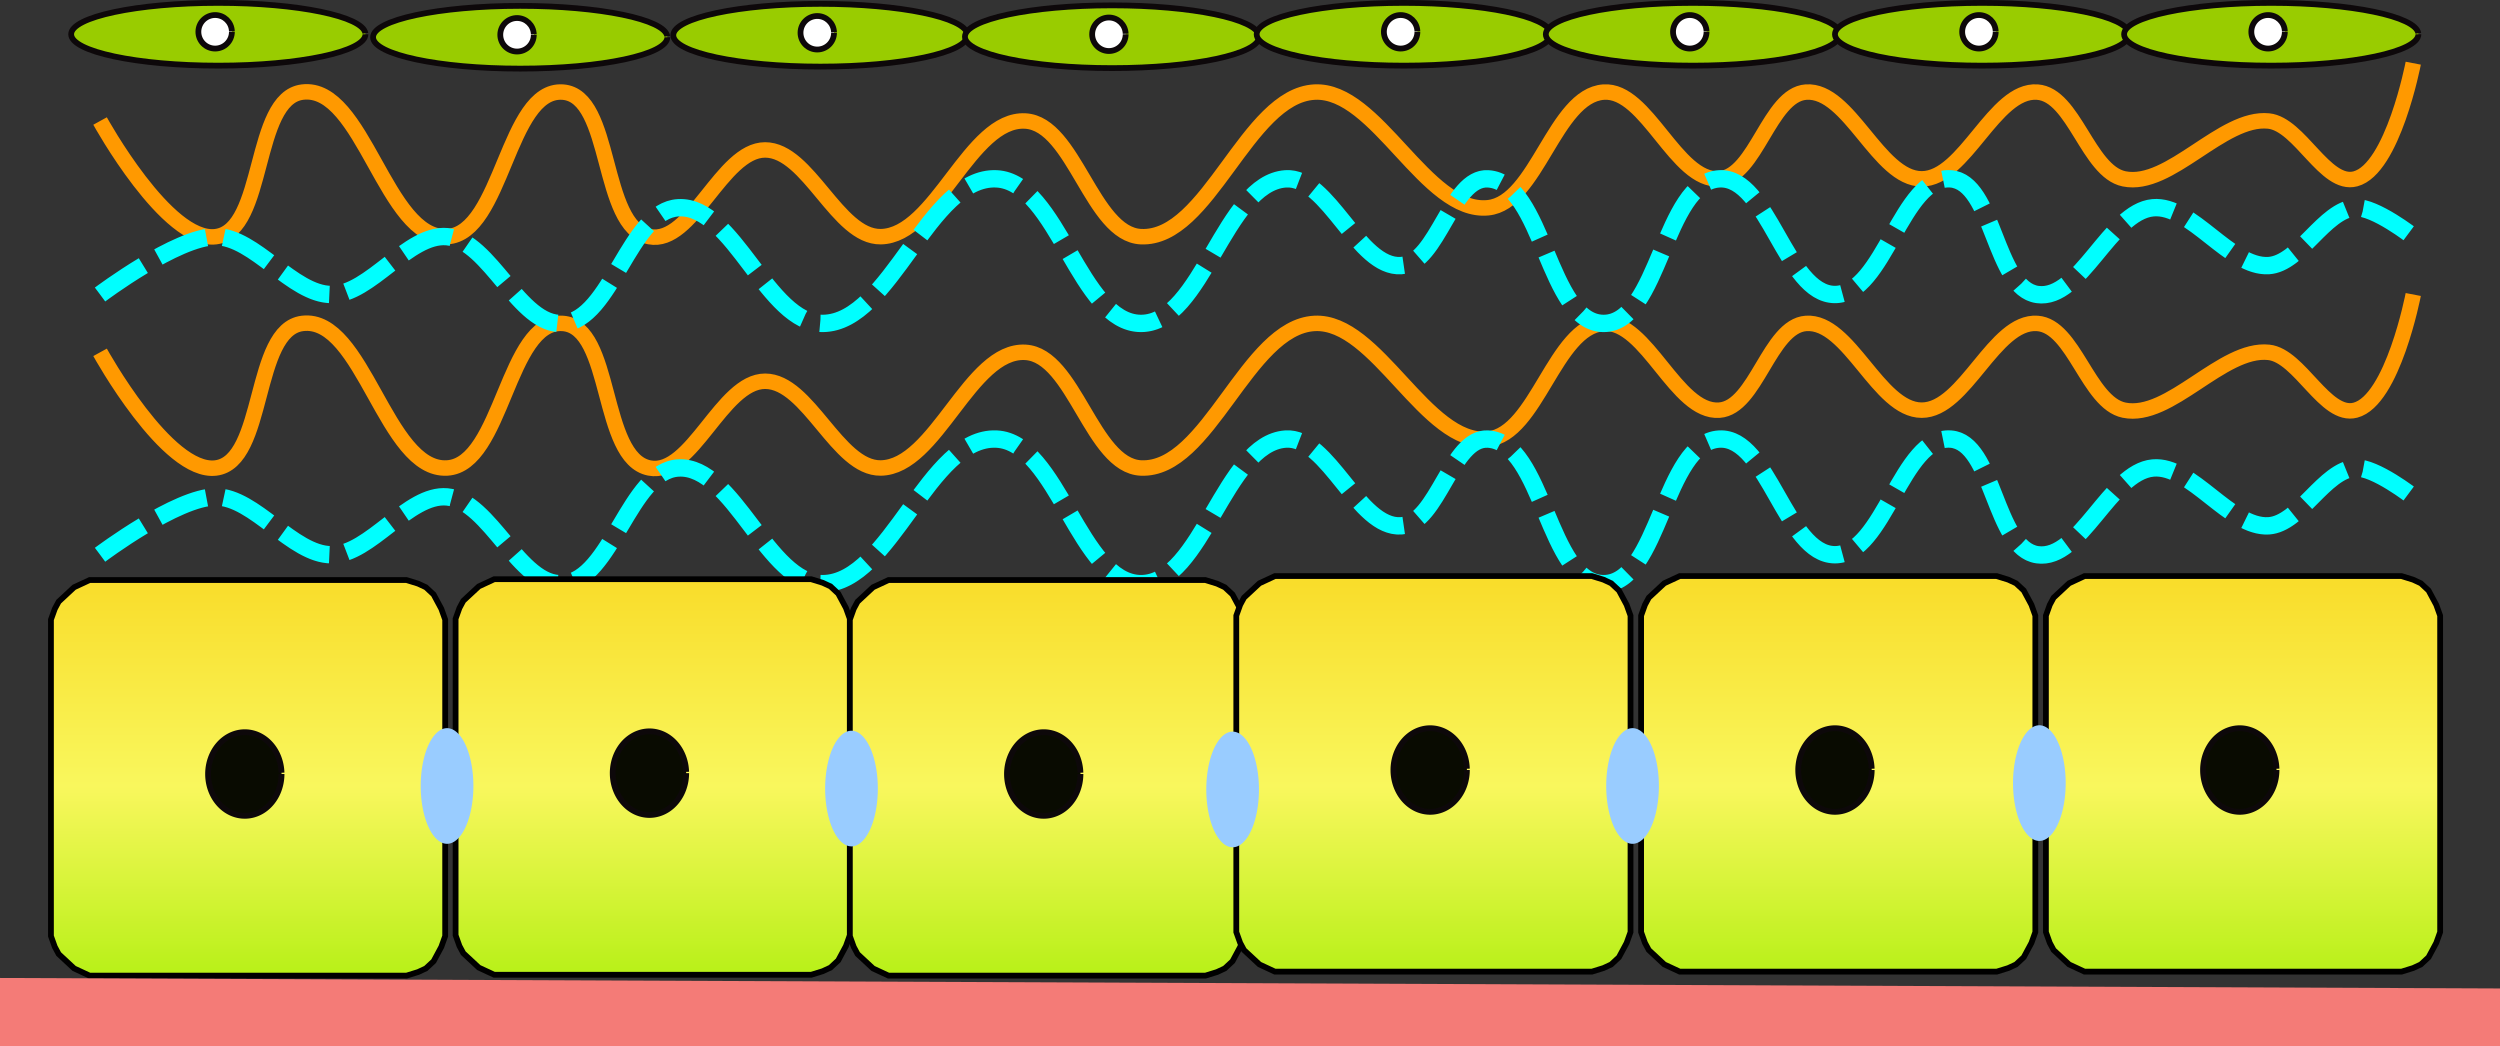 <?xml version="1.0" encoding="UTF-8" standalone="no"?>
<svg
   xmlns:dc="http://purl.org/dc/elements/1.1/"
   xmlns:cc="http://creativecommons.org/ns#"
   xmlns:rdf="http://www.w3.org/1999/02/22-rdf-syntax-ns#"
   xmlns:svg="http://www.w3.org/2000/svg"
   xmlns="http://www.w3.org/2000/svg"
   xmlns:xlink="http://www.w3.org/1999/xlink"
   xmlns:sodipodi="http://sodipodi.sourceforge.net/DTD/sodipodi-0.dtd"
   xmlns:inkscape="http://www.inkscape.org/namespaces/inkscape"
   width="432.304"
   height="180.926"
   id="svg11205"
   sodipodi:version="0.32"
   inkscape:version="0.47 r22583"
   sodipodi:docname="collagen-sandwich.svg"
   inkscape:output_extension="org.inkscape.output.svg.inkscape"
   version="1.0">
  <rect width="100%" height="100%" fill="#333333" stroke="none"/>
  <sodipodi:namedview
     inkscape:window-height="766"
     inkscape:window-width="1536"
     inkscape:pageshadow="2"
     inkscape:pageopacity="0.0"
     guidetolerance="10.0"
     gridtolerance="10.0"
     objecttolerance="10.0"
     borderopacity="1.0"
     bordercolor="#666666"
     pagecolor="#ffffff"
     id="base"
     showgrid="true"
     inkscape:snap-global="true"
     inkscape:zoom="1.8207633"
     inkscape:cx="252.21636"
     inkscape:cy="88.577713"
     inkscape:window-x="482"
     inkscape:window-y="123"
     inkscape:current-layer="g3547"
     inkscape:window-maximized="0">
    <inkscape:grid
       type="xygrid"
       id="grid11766"
       visible="true"
       enabled="true" />
  </sodipodi:namedview>
  <defs
     id="defs11207">
    <inkscape:perspective
       sodipodi:type="inkscape:persp3d"
       inkscape:vp_x="0 : 88.776497 : 1"
       inkscape:vp_y="0 : 1000 : 0"
       inkscape:vp_z="413.04901 : 88.776497 : 1"
       inkscape:persp3d-origin="206.52451 : 59.184331 : 1"
       id="perspective11764" />
    <marker
       id="ArrowEnd"
       viewBox="0 0 10 10"
       refX="0"
       refY="5"
       markerUnits="strokeWidth"
       markerWidth="4"
       markerHeight="3"
       orient="auto">
      <path
         d="M 0,0 L 10,5 L 0,10 L 0,0 z"
         id="path11210" />
    </marker>
    <marker
       id="ArrowStart"
       viewBox="0 0 10 10"
       refX="10"
       refY="5"
       markerUnits="strokeWidth"
       markerWidth="4"
       markerHeight="3"
       orient="auto">
      <path
         d="M 10,0 L 0,5 L 10,10 L 10,0 z"
         id="path11213" />
    </marker>
    <inkscape:perspective
       id="perspective3805"
       inkscape:persp3d-origin="0.5 : 0.33333333 : 1"
       inkscape:vp_z="1 : 0.5 : 1"
       inkscape:vp_y="0 : 1000 : 0"
       inkscape:vp_x="0 : 0.5 : 1"
       sodipodi:type="inkscape:persp3d" />
    <linearGradient
       inkscape:collect="always"
       xlink:href="#linearGradient3698"
       id="linearGradient3795"
       gradientUnits="userSpaceOnUse"
       x1="490.522"
       y1="214.748"
       x2="490.522"
       y2="284.748"
       gradientTransform="translate(-480.522,-113.822)" />
    <linearGradient
       id="linearGradient3698">
      <stop
         style="stop-color:#f9dd2b;stop-opacity:1;"
         offset="0"
         id="stop3700" />
      <stop
         id="stop3706"
         offset="0.5"
         style="stop-color:#f9f75d;stop-opacity:1;" />
      <stop
         style="stop-color:#b3f013;stop-opacity:1;"
         offset="1"
         id="stop3702" />
    </linearGradient>
    <linearGradient
       y2="284.748"
       x2="490.522"
       y1="214.748"
       x1="490.522"
       gradientTransform="translate(-488.832,-213.626)"
       gradientUnits="userSpaceOnUse"
       id="linearGradient3815"
       xlink:href="#linearGradient3698"
       inkscape:collect="always" />
    <inkscape:perspective
       id="perspective3805-4"
       inkscape:persp3d-origin="0.5 : 0.33333333 : 1"
       inkscape:vp_z="1 : 0.5 : 1"
       inkscape:vp_y="0 : 1000 : 0"
       inkscape:vp_x="0 : 0.5 : 1"
       sodipodi:type="inkscape:persp3d" />
    <linearGradient
       inkscape:collect="always"
       xlink:href="#linearGradient3698-4"
       id="linearGradient3795-9"
       gradientUnits="userSpaceOnUse"
       x1="490.522"
       y1="214.748"
       x2="490.522"
       y2="284.748"
       gradientTransform="translate(-480.522,-113.822)" />
    <linearGradient
       id="linearGradient3698-4">
      <stop
         style="stop-color:#f9dd2b;stop-opacity:1;"
         offset="0"
         id="stop3700-8" />
      <stop
         id="stop3706-9"
         offset="0.5"
         style="stop-color:#f9f75d;stop-opacity:1;" />
      <stop
         style="stop-color:#b3f013;stop-opacity:1;"
         offset="1"
         id="stop3702-3" />
    </linearGradient>
    <linearGradient
       y2="284.748"
       x2="490.522"
       y1="214.748"
       x1="490.522"
       gradientTransform="translate(-488.832,-213.626)"
       gradientUnits="userSpaceOnUse"
       id="linearGradient3815-3"
       xlink:href="#linearGradient3698-4"
       inkscape:collect="always" />
    <inkscape:perspective
       id="perspective3805-5"
       inkscape:persp3d-origin="0.5 : 0.33333333 : 1"
       inkscape:vp_z="1 : 0.5 : 1"
       inkscape:vp_y="0 : 1000 : 0"
       inkscape:vp_x="0 : 0.5 : 1"
       sodipodi:type="inkscape:persp3d" />
    <linearGradient
       inkscape:collect="always"
       xlink:href="#linearGradient3698-9"
       id="linearGradient3795-1"
       gradientUnits="userSpaceOnUse"
       x1="490.522"
       y1="214.748"
       x2="490.522"
       y2="284.748"
       gradientTransform="translate(-480.522,-113.822)" />
    <linearGradient
       id="linearGradient3698-9">
      <stop
         style="stop-color:#f9dd2b;stop-opacity:1;"
         offset="0"
         id="stop3700-3" />
      <stop
         id="stop3706-8"
         offset="0.5"
         style="stop-color:#f9f75d;stop-opacity:1;" />
      <stop
         style="stop-color:#b3f013;stop-opacity:1;"
         offset="1"
         id="stop3702-39" />
    </linearGradient>
    <linearGradient
       y2="284.748"
       x2="490.522"
       y1="214.748"
       x1="490.522"
       gradientTransform="translate(-488.832,-213.626)"
       gradientUnits="userSpaceOnUse"
       id="linearGradient3815-4"
       xlink:href="#linearGradient3698-9"
       inkscape:collect="always" />
    <inkscape:perspective
       id="perspective3805-6"
       inkscape:persp3d-origin="0.5 : 0.33333333 : 1"
       inkscape:vp_z="1 : 0.5 : 1"
       inkscape:vp_y="0 : 1000 : 0"
       inkscape:vp_x="0 : 0.5 : 1"
       sodipodi:type="inkscape:persp3d" />
    <linearGradient
       inkscape:collect="always"
       xlink:href="#linearGradient3698-6"
       id="linearGradient3795-6"
       gradientUnits="userSpaceOnUse"
       x1="490.522"
       y1="214.748"
       x2="490.522"
       y2="284.748"
       gradientTransform="translate(-480.522,-113.822)" />
    <linearGradient
       id="linearGradient3698-6">
      <stop
         style="stop-color:#f9dd2b;stop-opacity:1;"
         offset="0"
         id="stop3700-83" />
      <stop
         id="stop3706-7"
         offset="0.5"
         style="stop-color:#f9f75d;stop-opacity:1;" />
      <stop
         style="stop-color:#b3f013;stop-opacity:1;"
         offset="1"
         id="stop3702-5" />
    </linearGradient>
    <linearGradient
       y2="284.748"
       x2="490.522"
       y1="214.748"
       x1="490.522"
       gradientTransform="translate(-488.832,-213.626)"
       gradientUnits="userSpaceOnUse"
       id="linearGradient3815-46"
       xlink:href="#linearGradient3698-6"
       inkscape:collect="always" />
    <inkscape:perspective
       id="perspective3805-1"
       inkscape:persp3d-origin="0.5 : 0.33333333 : 1"
       inkscape:vp_z="1 : 0.5 : 1"
       inkscape:vp_y="0 : 1000 : 0"
       inkscape:vp_x="0 : 0.5 : 1"
       sodipodi:type="inkscape:persp3d" />
    <linearGradient
       inkscape:collect="always"
       xlink:href="#linearGradient3698-3"
       id="linearGradient3795-8"
       gradientUnits="userSpaceOnUse"
       x1="490.522"
       y1="214.748"
       x2="490.522"
       y2="284.748"
       gradientTransform="translate(-480.522,-113.822)" />
    <linearGradient
       id="linearGradient3698-3">
      <stop
         style="stop-color:#f9dd2b;stop-opacity:1;"
         offset="0"
         id="stop3700-86" />
      <stop
         id="stop3706-0"
         offset="0.5"
         style="stop-color:#f9f75d;stop-opacity:1;" />
      <stop
         style="stop-color:#b3f013;stop-opacity:1;"
         offset="1"
         id="stop3702-8" />
    </linearGradient>
    <linearGradient
       y2="284.748"
       x2="490.522"
       y1="214.748"
       x1="490.522"
       gradientTransform="translate(-488.832,-213.626)"
       gradientUnits="userSpaceOnUse"
       id="linearGradient3815-0"
       xlink:href="#linearGradient3698-3"
       inkscape:collect="always" />
    <inkscape:perspective
       id="perspective3805-7"
       inkscape:persp3d-origin="0.5 : 0.33333333 : 1"
       inkscape:vp_z="1 : 0.5 : 1"
       inkscape:vp_y="0 : 1000 : 0"
       inkscape:vp_x="0 : 0.5 : 1"
       sodipodi:type="inkscape:persp3d" />
    <linearGradient
       inkscape:collect="always"
       xlink:href="#linearGradient3698-5"
       id="linearGradient3795-86"
       gradientUnits="userSpaceOnUse"
       x1="490.522"
       y1="214.748"
       x2="490.522"
       y2="284.748"
       gradientTransform="translate(-480.522,-113.822)" />
    <linearGradient
       id="linearGradient3698-5">
      <stop
         style="stop-color:#f9dd2b;stop-opacity:1;"
         offset="0"
         id="stop3700-5" />
      <stop
         id="stop3706-83"
         offset="0.5"
         style="stop-color:#f9f75d;stop-opacity:1;" />
      <stop
         style="stop-color:#b3f013;stop-opacity:1;"
         offset="1"
         id="stop3702-57" />
    </linearGradient>
    <linearGradient
       y2="284.748"
       x2="490.522"
       y1="214.748"
       x1="490.522"
       gradientTransform="translate(-488.832,-213.626)"
       gradientUnits="userSpaceOnUse"
       id="linearGradient3815-9"
       xlink:href="#linearGradient3698-5"
       inkscape:collect="always" />
  </defs>
  <g
     id="g3602">
    <g
       id="g3547">
      <g
         id="g11759"
         transform="translate(-2.696,-181.627)" />
      <g
         id="g12568"
         transform="translate(-197.696,-222.053)">
        <path
           sodipodi:open="true"
           sodipodi:end="6.2524143"
           sodipodi:start="0"
           d="m 260.891,227.979 c 0,2.997 -11.392,5.426 -25.445,5.426 -14.053,0 -25.445,-2.429 -25.445,-5.426 0,-2.997 11.392,-5.426 25.445,-5.426 13.748,0 25.01,2.329 25.433,5.259"
           sodipodi:ry="5.4260864"
           sodipodi:rx="25.445358"
           sodipodi:cy="227.97908"
           sodipodi:cx="235.44536"
           id="path12039"
           style="opacity:1;fill:#99cc00;fill-opacity:1;fill-rule:evenodd;stroke:#0d080a;stroke-width:1;stroke-linecap:butt;stroke-linejoin:miter;marker:none;marker-start:none;marker-mid:none;marker-end:none;stroke-miterlimit:4;stroke-dasharray:none;stroke-dashoffset:0;stroke-opacity:1;visibility:visible;display:inline;overflow:visible;enable-background:accumulate"
           sodipodi:type="arc" />
        <path
           transform="translate(-0.548,-0.426)"
           sodipodi:open="true"
           sodipodi:end="6.2524143"
           sodipodi:start="0"
           d="m 238.343,227.979 c 0,1.6 -1.297,2.898 -2.898,2.898 -1.6,0 -2.898,-1.297 -2.898,-2.898 0,-1.6 1.297,-2.898 2.898,-2.898 1.566,0 2.848,1.244 2.896,2.809"
           sodipodi:ry="2.8977828"
           sodipodi:rx="2.8977828"
           sodipodi:cy="227.97908"
           sodipodi:cx="235.44536"
           id="path12566"
           style="opacity:1;fill:#ffffff;fill-opacity:1;fill-rule:evenodd;stroke:#0d080a;stroke-width:1;stroke-linecap:butt;stroke-linejoin:miter;marker:none;marker-start:none;marker-mid:none;marker-end:none;stroke-miterlimit:4;stroke-dasharray:none;stroke-dashoffset:0;stroke-opacity:1;visibility:visible;display:inline;overflow:visible;enable-background:accumulate"
           sodipodi:type="arc" />
      </g>
      <g
         id="g12572"
         transform="translate(-145.49,-221.538)">
        <path
           sodipodi:open="true"
           sodipodi:end="6.2524143"
           sodipodi:start="0"
           d="m 260.891,227.979 c 0,2.997 -11.392,5.426 -25.445,5.426 -14.053,0 -25.445,-2.429 -25.445,-5.426 0,-2.997 11.392,-5.426 25.445,-5.426 13.748,0 25.01,2.329 25.433,5.259"
           sodipodi:ry="5.4260864"
           sodipodi:rx="25.445358"
           sodipodi:cy="227.97908"
           sodipodi:cx="235.44536"
           id="path12574"
           style="opacity:1;fill:#99cc00;fill-opacity:1;fill-rule:evenodd;stroke:#0d080a;stroke-width:1;stroke-linecap:butt;stroke-linejoin:miter;marker:none;marker-start:none;marker-mid:none;marker-end:none;stroke-miterlimit:4;stroke-dasharray:none;stroke-dashoffset:0;stroke-opacity:1;visibility:visible;display:inline;overflow:visible;enable-background:accumulate"
           sodipodi:type="arc" />
        <path
           transform="translate(-0.548,-0.426)"
           sodipodi:open="true"
           sodipodi:end="6.2524143"
           sodipodi:start="0"
           d="m 238.343,227.979 c 0,1.6 -1.297,2.898 -2.898,2.898 -1.6,0 -2.898,-1.297 -2.898,-2.898 0,-1.6 1.297,-2.898 2.898,-2.898 1.566,0 2.848,1.244 2.896,2.809"
           sodipodi:ry="2.8977828"
           sodipodi:rx="2.8977828"
           sodipodi:cy="227.97908"
           sodipodi:cx="235.44536"
           id="path12576"
           style="opacity:1;fill:#ffffff;fill-opacity:1;fill-rule:evenodd;stroke:#0d080a;stroke-width:1;stroke-linecap:butt;stroke-linejoin:miter;marker:none;marker-start:none;marker-mid:none;marker-end:none;stroke-miterlimit:4;stroke-dasharray:none;stroke-dashoffset:0;stroke-opacity:1;visibility:visible;display:inline;overflow:visible;enable-background:accumulate"
           sodipodi:type="arc" />
      </g>
      <g
         id="g12578"
         transform="translate(-93.575,-221.886)">
        <path
           sodipodi:open="true"
           sodipodi:end="6.2524143"
           sodipodi:start="0"
           d="m 260.891,227.979 c 0,2.997 -11.392,5.426 -25.445,5.426 -14.053,0 -25.445,-2.429 -25.445,-5.426 0,-2.997 11.392,-5.426 25.445,-5.426 13.748,0 25.01,2.329 25.433,5.259"
           sodipodi:ry="5.4260864"
           sodipodi:rx="25.445358"
           sodipodi:cy="227.97908"
           sodipodi:cx="235.44536"
           id="path12580"
           style="opacity:1;fill:#99cc00;fill-opacity:1;fill-rule:evenodd;stroke:#0d080a;stroke-width:1;stroke-linecap:butt;stroke-linejoin:miter;marker:none;marker-start:none;marker-mid:none;marker-end:none;stroke-miterlimit:4;stroke-dasharray:none;stroke-dashoffset:0;stroke-opacity:1;visibility:visible;display:inline;overflow:visible;enable-background:accumulate"
           sodipodi:type="arc" />
        <path
           transform="translate(-0.548,-0.426)"
           sodipodi:open="true"
           sodipodi:end="6.2524143"
           sodipodi:start="0"
           d="m 238.343,227.979 c 0,1.6 -1.297,2.898 -2.898,2.898 -1.6,0 -2.898,-1.297 -2.898,-2.898 0,-1.6 1.297,-2.898 2.898,-2.898 1.566,0 2.848,1.244 2.896,2.809"
           sodipodi:ry="2.8977828"
           sodipodi:rx="2.8977828"
           sodipodi:cy="227.97908"
           sodipodi:cx="235.44536"
           id="path12582"
           style="opacity:1;fill:#ffffff;fill-opacity:1;fill-rule:evenodd;stroke:#0d080a;stroke-width:1;stroke-linecap:butt;stroke-linejoin:miter;marker:none;marker-start:none;marker-mid:none;marker-end:none;stroke-miterlimit:4;stroke-dasharray:none;stroke-dashoffset:0;stroke-opacity:1;visibility:visible;display:inline;overflow:visible;enable-background:accumulate"
           sodipodi:type="arc" />
      </g>
      <g
         id="g12584"
         transform="translate(-43.141,-221.627)">
        <path
           sodipodi:open="true"
           sodipodi:end="6.2524143"
           sodipodi:start="0"
           d="m 260.891,227.979 c 0,2.997 -11.392,5.426 -25.445,5.426 -14.053,0 -25.445,-2.429 -25.445,-5.426 0,-2.997 11.392,-5.426 25.445,-5.426 13.748,0 25.01,2.329 25.433,5.259"
           sodipodi:ry="5.4260864"
           sodipodi:rx="25.445358"
           sodipodi:cy="227.97908"
           sodipodi:cx="235.44536"
           id="path12586"
           style="opacity:1;fill:#99cc00;fill-opacity:1;fill-rule:evenodd;stroke:#0d080a;stroke-width:1;stroke-linecap:butt;stroke-linejoin:miter;marker:none;marker-start:none;marker-mid:none;marker-end:none;stroke-miterlimit:4;stroke-dasharray:none;stroke-dashoffset:0;stroke-opacity:1;visibility:visible;display:inline;overflow:visible;enable-background:accumulate"
           sodipodi:type="arc" />
        <path
           transform="translate(-0.548,-0.426)"
           sodipodi:open="true"
           sodipodi:end="6.2524143"
           sodipodi:start="0"
           d="m 238.343,227.979 c 0,1.6 -1.297,2.898 -2.898,2.898 -1.6,0 -2.898,-1.297 -2.898,-2.898 0,-1.6 1.297,-2.898 2.898,-2.898 1.566,0 2.848,1.244 2.896,2.809"
           sodipodi:ry="2.8977828"
           sodipodi:rx="2.8977828"
           sodipodi:cy="227.97908"
           sodipodi:cx="235.44536"
           id="path12588"
           style="opacity:1;fill:#ffffff;fill-opacity:1;fill-rule:evenodd;stroke:#0d080a;stroke-width:1;stroke-linecap:butt;stroke-linejoin:miter;marker:none;marker-start:none;marker-mid:none;marker-end:none;stroke-miterlimit:4;stroke-dasharray:none;stroke-dashoffset:0;stroke-opacity:1;visibility:visible;display:inline;overflow:visible;enable-background:accumulate"
           sodipodi:type="arc" />
      </g>
      <g
         id="g12590"
         transform="translate(7.304,-222.053)">
        <path
           sodipodi:open="true"
           sodipodi:end="6.2524143"
           sodipodi:start="0"
           d="m 260.891,227.979 c 0,2.997 -11.392,5.426 -25.445,5.426 -14.053,0 -25.445,-2.429 -25.445,-5.426 0,-2.997 11.392,-5.426 25.445,-5.426 13.748,0 25.01,2.329 25.433,5.259"
           sodipodi:ry="5.4260864"
           sodipodi:rx="25.445358"
           sodipodi:cy="227.97908"
           sodipodi:cx="235.44536"
           id="path12592"
           style="opacity:1;fill:#99cc00;fill-opacity:1;fill-rule:evenodd;stroke:#0d080a;stroke-width:1;stroke-linecap:butt;stroke-linejoin:miter;marker:none;marker-start:none;marker-mid:none;marker-end:none;stroke-miterlimit:4;stroke-dasharray:none;stroke-dashoffset:0;stroke-opacity:1;visibility:visible;display:inline;overflow:visible;enable-background:accumulate"
           sodipodi:type="arc" />
        <path
           transform="translate(-0.548,-0.426)"
           sodipodi:open="true"
           sodipodi:end="6.2524143"
           sodipodi:start="0"
           d="m 238.343,227.979 c 0,1.6 -1.297,2.898 -2.898,2.898 -1.6,0 -2.898,-1.297 -2.898,-2.898 0,-1.6 1.297,-2.898 2.898,-2.898 1.566,0 2.848,1.244 2.896,2.809"
           sodipodi:ry="2.8977828"
           sodipodi:rx="2.8977828"
           sodipodi:cy="227.97908"
           sodipodi:cx="235.44536"
           id="path12594"
           style="opacity:1;fill:#ffffff;fill-opacity:1;fill-rule:evenodd;stroke:#0d080a;stroke-width:1;stroke-linecap:butt;stroke-linejoin:miter;marker:none;marker-start:none;marker-mid:none;marker-end:none;stroke-miterlimit:4;stroke-dasharray:none;stroke-dashoffset:0;stroke-opacity:1;visibility:visible;display:inline;overflow:visible;enable-background:accumulate"
           sodipodi:type="arc" />
      </g>
      <g
         id="g12596"
         transform="translate(57.304,-222.053)">
        <path
           sodipodi:open="true"
           sodipodi:end="6.2524143"
           sodipodi:start="0"
           d="m 260.891,227.979 c 0,2.997 -11.392,5.426 -25.445,5.426 -14.053,0 -25.445,-2.429 -25.445,-5.426 0,-2.997 11.392,-5.426 25.445,-5.426 13.748,0 25.01,2.329 25.433,5.259"
           sodipodi:ry="5.4260864"
           sodipodi:rx="25.445358"
           sodipodi:cy="227.97908"
           sodipodi:cx="235.44536"
           id="path12598"
           style="opacity:1;fill:#99cc00;fill-opacity:1;fill-rule:evenodd;stroke:#0d080a;stroke-width:1;stroke-linecap:butt;stroke-linejoin:miter;marker:none;marker-start:none;marker-mid:none;marker-end:none;stroke-miterlimit:4;stroke-dasharray:none;stroke-dashoffset:0;stroke-opacity:1;visibility:visible;display:inline;overflow:visible;enable-background:accumulate"
           sodipodi:type="arc" />
        <path
           transform="translate(-0.548,-0.426)"
           sodipodi:open="true"
           sodipodi:end="6.2524143"
           sodipodi:start="0"
           d="m 238.343,227.979 c 0,1.6 -1.297,2.898 -2.898,2.898 -1.6,0 -2.898,-1.297 -2.898,-2.898 0,-1.6 1.297,-2.898 2.898,-2.898 1.566,0 2.848,1.244 2.896,2.809"
           sodipodi:ry="2.8977828"
           sodipodi:rx="2.8977828"
           sodipodi:cy="227.97908"
           sodipodi:cx="235.44536"
           id="path12600"
           style="opacity:1;fill:#ffffff;fill-opacity:1;fill-rule:evenodd;stroke:#0d080a;stroke-width:1;stroke-linecap:butt;stroke-linejoin:miter;marker:none;marker-start:none;marker-mid:none;marker-end:none;stroke-miterlimit:4;stroke-dasharray:none;stroke-dashoffset:0;stroke-opacity:1;visibility:visible;display:inline;overflow:visible;enable-background:accumulate"
           sodipodi:type="arc" />
      </g>
      <g
         id="g12602"
         transform="translate(107.304,-222.053)">
        <path
           sodipodi:open="true"
           sodipodi:end="6.2524143"
           sodipodi:start="0"
           d="m 260.891,227.979 c 0,2.997 -11.392,5.426 -25.445,5.426 -14.053,0 -25.445,-2.429 -25.445,-5.426 0,-2.997 11.392,-5.426 25.445,-5.426 13.748,0 25.01,2.329 25.433,5.259"
           sodipodi:ry="5.4260864"
           sodipodi:rx="25.445358"
           sodipodi:cy="227.97908"
           sodipodi:cx="235.44536"
           id="path12604"
           style="opacity:1;fill:#99cc00;fill-opacity:1;fill-rule:evenodd;stroke:#0d080a;stroke-width:1;stroke-linecap:butt;stroke-linejoin:miter;marker:none;marker-start:none;marker-mid:none;marker-end:none;stroke-miterlimit:4;stroke-dasharray:none;stroke-dashoffset:0;stroke-opacity:1;visibility:visible;display:inline;overflow:visible;enable-background:accumulate"
           sodipodi:type="arc" />
        <path
           transform="translate(-0.548,-0.426)"
           sodipodi:open="true"
           sodipodi:end="6.2524143"
           sodipodi:start="0"
           d="m 238.343,227.979 c 0,1.6 -1.297,2.898 -2.898,2.898 -1.6,0 -2.898,-1.297 -2.898,-2.898 0,-1.6 1.297,-2.898 2.898,-2.898 1.566,0 2.848,1.244 2.896,2.809"
           sodipodi:ry="2.8977828"
           sodipodi:rx="2.8977828"
           sodipodi:cy="227.97908"
           sodipodi:cx="235.44536"
           id="path12606"
           style="opacity:1;fill:#ffffff;fill-opacity:1;fill-rule:evenodd;stroke:#0d080a;stroke-width:1;stroke-linecap:butt;stroke-linejoin:miter;marker:none;marker-start:none;marker-mid:none;marker-end:none;stroke-miterlimit:4;stroke-dasharray:none;stroke-dashoffset:0;stroke-opacity:1;visibility:visible;display:inline;overflow:visible;enable-background:accumulate"
           sodipodi:type="arc" />
      </g>
      <g
         id="g12608"
         transform="translate(157.304,-222.053)">
        <path
           sodipodi:open="true"
           sodipodi:end="6.2524143"
           sodipodi:start="0"
           d="m 260.891,227.979 c 0,2.997 -11.392,5.426 -25.445,5.426 -14.053,0 -25.445,-2.429 -25.445,-5.426 0,-2.997 11.392,-5.426 25.445,-5.426 13.748,0 25.01,2.329 25.433,5.259"
           sodipodi:ry="5.4260864"
           sodipodi:rx="25.445358"
           sodipodi:cy="227.97908"
           sodipodi:cx="235.44536"
           id="path12610"
           style="opacity:1;fill:#99cc00;fill-opacity:1;fill-rule:evenodd;stroke:#0d080a;stroke-width:1;stroke-linecap:butt;stroke-linejoin:miter;marker:none;marker-start:none;marker-mid:none;marker-end:none;stroke-miterlimit:4;stroke-dasharray:none;stroke-dashoffset:0;stroke-opacity:1;visibility:visible;display:inline;overflow:visible;enable-background:accumulate"
           sodipodi:type="arc" />
        <path
           transform="translate(-0.548,-0.426)"
           sodipodi:open="true"
           sodipodi:end="6.2524143"
           sodipodi:start="0"
           d="m 238.343,227.979 c 0,1.6 -1.297,2.898 -2.898,2.898 -1.6,0 -2.898,-1.297 -2.898,-2.898 0,-1.6 1.297,-2.898 2.898,-2.898 1.566,0 2.848,1.244 2.896,2.809"
           sodipodi:ry="2.8977828"
           sodipodi:rx="2.8977828"
           sodipodi:cy="227.97908"
           sodipodi:cx="235.44536"
           id="path12612"
           style="opacity:1;fill:#ffffff;fill-opacity:1;fill-rule:evenodd;stroke:#0d080a;stroke-width:1;stroke-linecap:butt;stroke-linejoin:miter;marker:none;marker-start:none;marker-mid:none;marker-end:none;stroke-miterlimit:4;stroke-dasharray:none;stroke-dashoffset:0;stroke-opacity:1;visibility:visible;display:inline;overflow:visible;enable-background:accumulate"
           sodipodi:type="arc" />
      </g>
      <path
         style="opacity:1;fill:none;fill-opacity:1;fill-rule:nonzero;stroke:#ff9900;stroke-width:2.673;stroke-linecap:butt;stroke-linejoin:miter;marker:none;marker-start:none;marker-mid:none;marker-end:none;stroke-miterlimit:4;stroke-dasharray:none;stroke-dashoffset:0;stroke-opacity:1;visibility:visible;display:inline;overflow:visible;enable-background:accumulate"
         d="M 17.304,20.926 C 17.304,20.926 28.882,41.963 37.304,40.926 C 45.985,39.857 43.623,16.995 52.304,15.926 C 62.831,14.63 66.714,41.513 77.304,40.926 C 86.894,40.395 87.721,15.282 97.304,15.926 C 106.031,16.513 103.721,39.245 112.304,40.926 C 119.664,42.368 124.804,25.926 132.304,25.926 C 139.804,25.926 144.805,41.043 152.304,40.926 C 161.908,40.776 167.714,20.395 177.304,20.926 C 185.776,21.395 188.827,40.542 197.304,40.926 C 209.007,41.457 215.605,16.551 227.304,15.926 C 238.105,15.349 246.54,36.992 257.304,35.926 C 265.748,35.09 268.84,16.528 277.304,15.926 C 284.785,15.394 289.823,31.458 297.304,30.926 C 303.652,30.475 305.956,16.377 312.304,15.926 C 319.785,15.394 324.804,30.926 332.304,30.926 C 339.804,30.926 344.823,15.394 352.304,15.926 C 358.652,16.377 361.07,29.647 367.304,30.926 C 375.217,32.55 384.27,20.09 392.304,20.926 C 397.683,21.486 402.077,32.314 407.304,30.926 C 413.787,29.204 417.304,10.926 417.304,10.926"
         id="path12620"
         sodipodi:nodetypes="cssssssssssssssssssss" />
      <path
         style="opacity:1;fill:none;fill-opacity:1;fill-rule:nonzero;stroke:#ff9900;stroke-width:2.673;stroke-linecap:butt;stroke-linejoin:miter;marker:none;marker-start:none;marker-mid:none;marker-end:none;stroke-miterlimit:4;stroke-dasharray:none;stroke-dashoffset:0;stroke-opacity:1;visibility:visible;display:inline;overflow:visible;enable-background:accumulate"
         d="M 17.304,60.926 C 17.304,60.926 28.882,81.963 37.304,80.926 C 45.985,79.857 43.623,56.995 52.304,55.926 C 62.831,54.63 66.714,81.513 77.304,80.926 C 86.894,80.395 87.721,55.282 97.304,55.926 C 106.031,56.513 103.721,79.245 112.304,80.926 C 119.664,82.368 124.804,65.926 132.304,65.926 C 139.804,65.926 144.805,81.043 152.304,80.926 C 161.908,80.776 167.714,60.395 177.304,60.926 C 185.776,61.395 188.827,80.542 197.304,80.926 C 209.007,81.457 215.605,56.551 227.304,55.926 C 238.105,55.349 246.54,76.992 257.304,75.926 C 265.748,75.09 268.84,56.528 277.304,55.926 C 284.785,55.394 289.823,71.458 297.304,70.926 C 303.652,70.475 305.956,56.377 312.304,55.926 C 319.785,55.394 324.804,70.926 332.304,70.926 C 339.804,70.926 344.823,55.394 352.304,55.926 C 358.652,56.377 361.07,69.647 367.304,70.926 C 375.217,72.55 384.27,60.09 392.304,60.926 C 397.683,61.486 402.077,72.314 407.304,70.926 C 413.787,69.204 417.304,50.926 417.304,50.926"
         id="path12622"
         sodipodi:nodetypes="cssssssssssssssssssss" />
      <path
         style="opacity:1;fill:none;fill-opacity:1;fill-rule:nonzero;stroke:#00ffff;stroke-width:3;stroke-linecap:butt;stroke-linejoin:miter;marker:none;marker-start:none;marker-mid:none;marker-end:none;stroke-miterlimit:4;stroke-dasharray:9, 3;stroke-dashoffset:0;stroke-opacity:1;visibility:visible;display:inline;overflow:visible;enable-background:accumulate"
         d="M 17.304,50.926 C 17.304,50.926 30.596,40.926 37.304,40.926 C 44.012,40.926 50.596,50.926 57.304,50.926 C 64.012,50.926 70.623,40.324 77.304,40.926 C 84.774,41.6 89.823,56.458 97.304,55.926 C 105.768,55.325 108.832,36.395 117.304,35.926 C 126.894,35.395 132.7,56.022 142.304,55.926 C 154.019,55.809 160.601,30.395 172.304,30.926 C 182.9,31.407 186.697,55.926 197.304,55.926 C 207.911,55.926 211.724,31.678 222.304,30.926 C 229.785,30.394 234.823,46.458 242.304,45.926 C 248.652,45.475 250.95,30.574 257.304,30.926 C 266.894,31.457 267.699,55.926 277.304,55.926 C 286.909,55.926 287.714,31.457 297.304,30.926 C 305.776,30.457 308.819,50.926 317.304,50.926 C 325.789,50.926 328.84,30.325 337.304,30.926 C 344.785,31.458 344.879,49.865 352.304,50.926 C 359.729,51.987 364.834,36.6 372.304,35.926 C 378.985,35.324 385.609,46.343 392.304,45.926 C 397.702,45.59 401.906,36.262 407.304,35.926 C 410.652,35.718 417.304,40.926 417.304,40.926"
         id="path12624"
         sodipodi:nodetypes="cssssssssssssssssssss" />
      <path
         style="opacity:1;fill:none;fill-opacity:1;fill-rule:nonzero;stroke:#00ffff;stroke-width:3;stroke-linecap:butt;stroke-linejoin:miter;marker:none;marker-start:none;marker-mid:none;marker-end:none;stroke-miterlimit:4;stroke-dasharray:9, 3;stroke-dashoffset:0;stroke-opacity:1;visibility:visible;display:inline;overflow:visible;enable-background:accumulate"
         d="M 17.304,95.926 C 17.304,95.926 30.596,85.926 37.304,85.926 C 44.012,85.926 50.596,95.926 57.304,95.926 C 64.012,95.926 70.623,85.324 77.304,85.926 C 84.774,86.6 89.823,101.458 97.304,100.926 C 105.768,100.325 108.832,81.395 117.304,80.926 C 126.894,80.395 132.7,101.022 142.304,100.926 C 154.019,100.809 160.601,75.395 172.304,75.926 C 182.9,76.407 186.697,100.926 197.304,100.926 C 207.911,100.926 211.724,76.678 222.304,75.926 C 229.785,75.394 234.823,91.458 242.304,90.926 C 248.652,90.475 250.95,75.574 257.304,75.926 C 266.894,76.457 267.699,100.926 277.304,100.926 C 286.909,100.926 287.714,76.457 297.304,75.926 C 305.776,75.457 308.819,95.926 317.304,95.926 C 325.789,95.926 328.84,75.325 337.304,75.926 C 344.785,76.458 344.879,94.865 352.304,95.926 C 359.729,96.987 364.834,81.6 372.304,80.926 C 378.985,80.324 385.609,91.343 392.304,90.926 C 397.702,90.59 401.906,81.262 407.304,80.926 C 410.652,80.718 417.304,85.926 417.304,85.926"
         id="path12626"
         sodipodi:nodetypes="cssssssssssssssssssss" />
      <path
         id="path12628"
         d="m 17.498,100.304 -2.005,0 -1.337,0.622 -1.337,0.622 -1.337,1.244 -1.337,1.244 -0.668,1.244 -0.668,1.865 0,1.244 0,51.612 0,1.866 0.668,1.865 0.668,1.244 1.337,1.243 1.337,1.244 1.337,0.622 1.337,0.622 2.005,0 51.464,0 1.337,0 2.005,-0.622 1.337,-0.622 1.337,-1.244 0.668,-1.243 0.668,-1.244 0.668,-1.865 0,-1.866 0,-51.612 0,-1.244 -0.668,-1.865 -0.668,-1.244 -0.668,-1.244 -1.337,-1.244 -1.337,-0.622 -2.005,-0.622 -1.337,0 -51.464,0"
         style="fill:url(#linearGradient3795);fill-opacity:1;stroke:#000000;stroke-width:1;stroke-miterlimit:4;stroke-dasharray:none;color:#000000;fill-rule:nonzero;stroke-linecap:butt;stroke-linejoin:miter;stroke-opacity:1;stroke-dashoffset:0;marker:none;visibility:visible;display:inline;overflow:visible;enable-background:accumulate" />
      <path
         sodipodi:type="arc"
         style="fill:#090b01;fill-opacity:1;fill-rule:evenodd;stroke:#0d080a;stroke-width:1;stroke-linecap:butt;stroke-linejoin:miter;stroke-miterlimit:4;stroke-opacity:1;stroke-dasharray:none;stroke-dashoffset:0;marker:none;visibility:visible;display:inline;overflow:visible;enable-background:accumulate"
         id="path3493"
         sodipodi:cx="235.44536"
         sodipodi:cy="227.97908"
         sodipodi:rx="6.3523369"
         sodipodi:ry="7.2292056"
         d="m 241.798,227.979 a 6.352,7.229 0 1 1 -0.003,-0.222"
         sodipodi:start="0"
         sodipodi:end="6.2524143"
         sodipodi:open="true"
         transform="translate(-193.113,-94.135)" />
      <path
         id="path3501"
         d="m 87.47,100.157 -2.005,0 -1.337,0.622 -1.337,0.622 -1.337,1.244 -1.337,1.244 -0.668,1.244 -0.668,1.865 0,1.244 0,51.612 0,1.866 0.668,1.865 0.668,1.244 1.337,1.243 1.337,1.244 1.337,0.622 1.337,0.622 2.005,0 51.464,0 1.337,0 2.005,-0.622 1.337,-0.622 1.337,-1.244 0.668,-1.243 0.668,-1.244 0.668,-1.865 0,-1.866 0,-51.612 0,-1.244 -0.668,-1.865 -0.668,-1.244 -0.668,-1.244 -1.337,-1.244 -1.337,-0.622 -2.005,-0.622 -1.337,0 -51.464,0"
         style="fill:url(#linearGradient3795-9);fill-opacity:1;stroke:#000000;stroke-width:1;stroke-miterlimit:4;stroke-dasharray:none;color:#000000;fill-rule:nonzero;stroke-linecap:butt;stroke-linejoin:miter;stroke-opacity:1;stroke-dashoffset:0;marker:none;visibility:visible;display:inline;overflow:visible;enable-background:accumulate" />
      <path
         sodipodi:type="arc"
         style="fill:#090b01;fill-opacity:1;fill-rule:evenodd;stroke:#0d080a;stroke-width:1;stroke-linecap:butt;stroke-linejoin:miter;stroke-miterlimit:4;stroke-opacity:1;stroke-dasharray:none;stroke-dashoffset:0;marker:none;visibility:visible;display:inline;overflow:visible;enable-background:accumulate"
         id="path3503"
         sodipodi:cx="235.44536"
         sodipodi:cy="227.97908"
         sodipodi:rx="6.3523369"
         sodipodi:ry="7.2292056"
         d="m 241.798,227.979 a 6.352,7.229 0 1 1 -0.003,-0.222"
         sodipodi:start="0"
         sodipodi:end="6.2524143"
         sodipodi:open="true"
         transform="translate(-123.141,-94.282)" />
      <path
         id="path3507"
         d="m 155.646,100.304 -2.005,0 -1.337,0.622 -1.337,0.622 -1.337,1.244 -1.337,1.244 -0.668,1.244 -0.668,1.865 0,1.244 0,51.612 0,1.866 0.668,1.865 0.668,1.244 1.337,1.243 1.337,1.244 1.337,0.622 1.337,0.622 2.005,0 51.464,0 1.337,0 2.005,-0.622 1.337,-0.622 1.337,-1.244 0.668,-1.243 0.668,-1.244 0.668,-1.865 0,-1.866 0,-51.612 0,-1.244 -0.668,-1.865 -0.668,-1.244 -0.668,-1.244 -1.337,-1.244 -1.337,-0.622 -2.005,-0.622 -1.337,0 -51.464,0"
         style="fill:url(#linearGradient3795-1);fill-opacity:1;stroke:#000000;stroke-width:1;stroke-miterlimit:4;stroke-dasharray:none;color:#000000;fill-rule:nonzero;stroke-linecap:butt;stroke-linejoin:miter;stroke-opacity:1;stroke-dashoffset:0;marker:none;visibility:visible;display:inline;overflow:visible;enable-background:accumulate" />
      <path
         sodipodi:type="arc"
         style="fill:#090b01;fill-opacity:1;fill-rule:evenodd;stroke:#0d080a;stroke-width:1;stroke-linecap:butt;stroke-linejoin:miter;stroke-miterlimit:4;stroke-opacity:1;stroke-dasharray:none;stroke-dashoffset:0;marker:none;visibility:visible;display:inline;overflow:visible;enable-background:accumulate"
         id="path3509"
         sodipodi:cx="235.44536"
         sodipodi:cy="227.97908"
         sodipodi:rx="6.3523369"
         sodipodi:ry="7.2292056"
         d="m 241.798,227.979 a 6.352,7.229 0 1 1 -0.003,-0.222"
         sodipodi:start="0"
         sodipodi:end="6.2524143"
         sodipodi:open="true"
         transform="translate(-54.965,-94.135)" />
      <path
         id="path3513"
         d="m 222.47,99.615 -2.005,0 -1.337,0.622 -1.337,0.622 -1.337,1.244 -1.337,1.244 -0.668,1.244 -0.668,1.865 0,1.244 0,51.612 0,1.866 0.668,1.865 0.668,1.244 1.337,1.243 1.337,1.244 1.337,0.622 1.337,0.622 2.005,0 51.464,0 1.337,0 2.005,-0.622 1.337,-0.622 1.337,-1.244 0.668,-1.243 0.668,-1.244 0.668,-1.865 0,-1.866 0,-51.612 0,-1.244 -0.668,-1.865 -0.668,-1.244 -0.668,-1.244 -1.337,-1.244 -1.337,-0.622 -2.005,-0.622 -1.337,0 -51.464,0"
         style="fill:url(#linearGradient3795-6);fill-opacity:1;stroke:#000000;stroke-width:1;stroke-miterlimit:4;stroke-dasharray:none;color:#000000;fill-rule:nonzero;stroke-linecap:butt;stroke-linejoin:miter;stroke-opacity:1;stroke-dashoffset:0;marker:none;visibility:visible;display:inline;overflow:visible;enable-background:accumulate" />
      <path
         sodipodi:type="arc"
         style="fill:#090b01;fill-opacity:1;fill-rule:evenodd;stroke:#0d080a;stroke-width:1;stroke-linecap:butt;stroke-linejoin:miter;stroke-miterlimit:4;stroke-opacity:1;stroke-dasharray:none;stroke-dashoffset:0;marker:none;visibility:visible;display:inline;overflow:visible;enable-background:accumulate"
         id="path3515"
         sodipodi:cx="235.44536"
         sodipodi:cy="227.97908"
         sodipodi:rx="6.3523369"
         sodipodi:ry="7.2292056"
         d="m 241.798,227.979 a 6.352,7.229 0 1 1 -0.003,-0.222"
         sodipodi:start="0"
         sodipodi:end="6.2524143"
         sodipodi:open="true"
         transform="translate(11.859,-94.824)" />
      <path
         id="path3519"
         d="m 292.47,99.615 -2.005,0 -1.337,0.622 -1.337,0.622 -1.337,1.244 -1.337,1.244 -0.668,1.244 -0.668,1.865 0,1.244 0,51.612 0,1.866 0.668,1.865 0.668,1.244 1.337,1.243 1.337,1.244 1.337,0.622 1.337,0.622 2.005,0 51.464,0 1.337,0 2.005,-0.622 1.337,-0.622 1.337,-1.244 0.668,-1.243 0.668,-1.244 0.668,-1.865 0,-1.866 0,-51.612 0,-1.244 -0.668,-1.865 -0.668,-1.244 -0.668,-1.244 -1.337,-1.244 -1.337,-0.622 -2.005,-0.622 -1.337,0 -51.464,0"
         style="fill:url(#linearGradient3795-8);fill-opacity:1;stroke:#000000;stroke-width:1;stroke-miterlimit:4;stroke-dasharray:none;color:#000000;fill-rule:nonzero;stroke-linecap:butt;stroke-linejoin:miter;stroke-opacity:1;stroke-dashoffset:0;marker:none;visibility:visible;display:inline;overflow:visible;enable-background:accumulate" />
      <path
         sodipodi:type="arc"
         style="fill:#090b01;fill-opacity:1;fill-rule:evenodd;stroke:#0d080a;stroke-width:1;stroke-linecap:butt;stroke-linejoin:miter;stroke-miterlimit:4;stroke-opacity:1;stroke-dasharray:none;stroke-dashoffset:0;marker:none;visibility:visible;display:inline;overflow:visible;enable-background:accumulate"
         id="path3521"
         sodipodi:cx="235.44536"
         sodipodi:cy="227.97908"
         sodipodi:rx="6.3523369"
         sodipodi:ry="7.2292056"
         d="m 241.798,227.979 a 6.352,7.229 0 1 1 -0.003,-0.222"
         sodipodi:start="0"
         sodipodi:end="6.2524143"
         sodipodi:open="true"
         transform="translate(81.859,-94.824)" />
      <path
         id="path3525"
         d="m 362.47,99.615 -2.005,0 -1.337,0.622 -1.337,0.622 -1.337,1.244 -1.337,1.244 -0.668,1.244 -0.668,1.865 0,1.244 0,51.612 0,1.866 0.668,1.865 0.668,1.244 1.337,1.243 1.337,1.244 1.337,0.622 1.337,0.622 2.005,0 51.464,0 1.337,0 2.005,-0.622 1.337,-0.622 1.337,-1.244 0.668,-1.243 0.668,-1.244 0.668,-1.865 0,-1.866 0,-51.612 0,-1.244 -0.668,-1.865 -0.668,-1.244 -0.668,-1.244 -1.337,-1.244 -1.337,-0.622 -2.005,-0.622 -1.337,0 -51.464,0"
         style="fill:url(#linearGradient3795-86);fill-opacity:1;stroke:#000000;stroke-width:1;stroke-miterlimit:4;stroke-dasharray:none;color:#000000;fill-rule:nonzero;stroke-linecap:butt;stroke-linejoin:miter;stroke-opacity:1;stroke-dashoffset:0;marker:none;visibility:visible;display:inline;overflow:visible;enable-background:accumulate" />
      <path
         sodipodi:type="arc"
         style="fill:#090b01;fill-opacity:1;fill-rule:evenodd;stroke:#0d080a;stroke-width:1;stroke-linecap:butt;stroke-linejoin:miter;stroke-miterlimit:4;stroke-opacity:1;stroke-dasharray:none;stroke-dashoffset:0;marker:none;visibility:visible;display:inline;overflow:visible;enable-background:accumulate"
         id="path3527"
         sodipodi:cx="235.44536"
         sodipodi:cy="227.97908"
         sodipodi:rx="6.3523369"
         sodipodi:ry="7.2292056"
         d="m 241.798,227.979 a 6.352,7.229 0 1 1 -0.003,-0.222"
         sodipodi:start="0"
         sodipodi:end="6.2524143"
         sodipodi:open="true"
         transform="translate(151.859,-94.824)" />
      <path
         sodipodi:type="arc"
         style="fill:#99ccff;fill-opacity:1;fill-rule:evenodd;stroke:#0d080a;stroke-width:0;stroke-linecap:butt;stroke-linejoin:miter;marker:none;marker-start:none;marker-mid:none;marker-end:none;stroke-miterlimit:4;stroke-dasharray:none;stroke-dashoffset:0;stroke-opacity:1;visibility:visible;display:inline;overflow:visible;enable-background:accumulate"
         id="path3535"
         sodipodi:cx="235.44536"
         sodipodi:cy="227.97908"
         sodipodi:rx="4.5546384"
         sodipodi:ry="10"
         d="M 240,227.979 A 4.555,10 0 1 1 239.998,227.671"
         sodipodi:start="0"
         sodipodi:end="6.2524143"
         sodipodi:open="true"
         transform="translate(-158.141,-92.053)" />
      <path
         sodipodi:type="arc"
         style="fill:#99ccff;fill-opacity:1;fill-rule:evenodd;stroke:#0d080a;stroke-width:0;stroke-linecap:butt;stroke-linejoin:miter;marker:none;marker-start:none;marker-mid:none;marker-end:none;stroke-miterlimit:4;stroke-dasharray:none;stroke-dashoffset:0;stroke-opacity:1;visibility:visible;display:inline;overflow:visible;enable-background:accumulate"
         id="path3537"
         sodipodi:cx="235.44536"
         sodipodi:cy="227.97908"
         sodipodi:rx="4.5546384"
         sodipodi:ry="10"
         d="M 240,227.979 A 4.555,10 0 1 1 239.998,227.671"
         sodipodi:start="0"
         sodipodi:end="6.2524143"
         sodipodi:open="true"
         transform="translate(-88.204,-91.608)" />
      <path
         sodipodi:type="arc"
         style="fill:#99ccff;fill-opacity:1;fill-rule:evenodd;stroke:#0d080a;stroke-width:0;stroke-linecap:butt;stroke-linejoin:miter;marker:none;marker-start:none;marker-mid:none;marker-end:none;stroke-miterlimit:4;stroke-dasharray:none;stroke-dashoffset:0;stroke-opacity:1;visibility:visible;display:inline;overflow:visible;enable-background:accumulate"
         id="path3539"
         sodipodi:cx="235.44536"
         sodipodi:cy="227.97908"
         sodipodi:rx="4.5546384"
         sodipodi:ry="10"
         d="M 240,227.979 A 4.555,10 0 1 1 239.998,227.671"
         sodipodi:start="0"
         sodipodi:end="6.2524143"
         sodipodi:open="true"
         transform="translate(-22.298,-91.453)" />
      <path
         sodipodi:type="arc"
         style="fill:#99ccff;fill-opacity:1;fill-rule:evenodd;stroke:#0d080a;stroke-width:0;stroke-linecap:butt;stroke-linejoin:miter;marker:none;marker-start:none;marker-mid:none;marker-end:none;stroke-miterlimit:4;stroke-dasharray:none;stroke-dashoffset:0;stroke-opacity:1;visibility:visible;display:inline;overflow:visible;enable-background:accumulate"
         id="path3541"
         sodipodi:cx="235.44536"
         sodipodi:cy="227.97908"
         sodipodi:rx="4.5546384"
         sodipodi:ry="10"
         d="M 240,227.979 A 4.555,10 0 1 1 239.998,227.671"
         sodipodi:start="0"
         sodipodi:end="6.2524143"
         sodipodi:open="true"
         transform="translate(46.859,-92.053)" />
      <path
         sodipodi:type="arc"
         style="fill:#99ccff;fill-opacity:1;fill-rule:evenodd;stroke:#0d080a;stroke-width:0;stroke-linecap:butt;stroke-linejoin:miter;marker:none;marker-start:none;marker-mid:none;marker-end:none;stroke-miterlimit:4;stroke-dasharray:none;stroke-dashoffset:0;stroke-opacity:1;visibility:visible;display:inline;overflow:visible;enable-background:accumulate"
         id="path3543"
         sodipodi:cx="235.44536"
         sodipodi:cy="227.97908"
         sodipodi:rx="4.5546384"
         sodipodi:ry="10"
         d="M 240,227.979 A 4.555,10 0 1 1 239.998,227.671"
         sodipodi:start="0"
         sodipodi:end="6.2524143"
         sodipodi:open="true"
         transform="translate(117.204,-92.551)" />
      <path
         id="path3545"
         d="M 0,169.111 L 0,180.926 L 432.304,180.926 L 432.304,170.926 L 0,169.111 z"
         style="fill:#f47b77;stroke:none;fill-opacity:1"
         sodipodi:nodetypes="ccccc" />
    </g>
  </g>
</svg>
